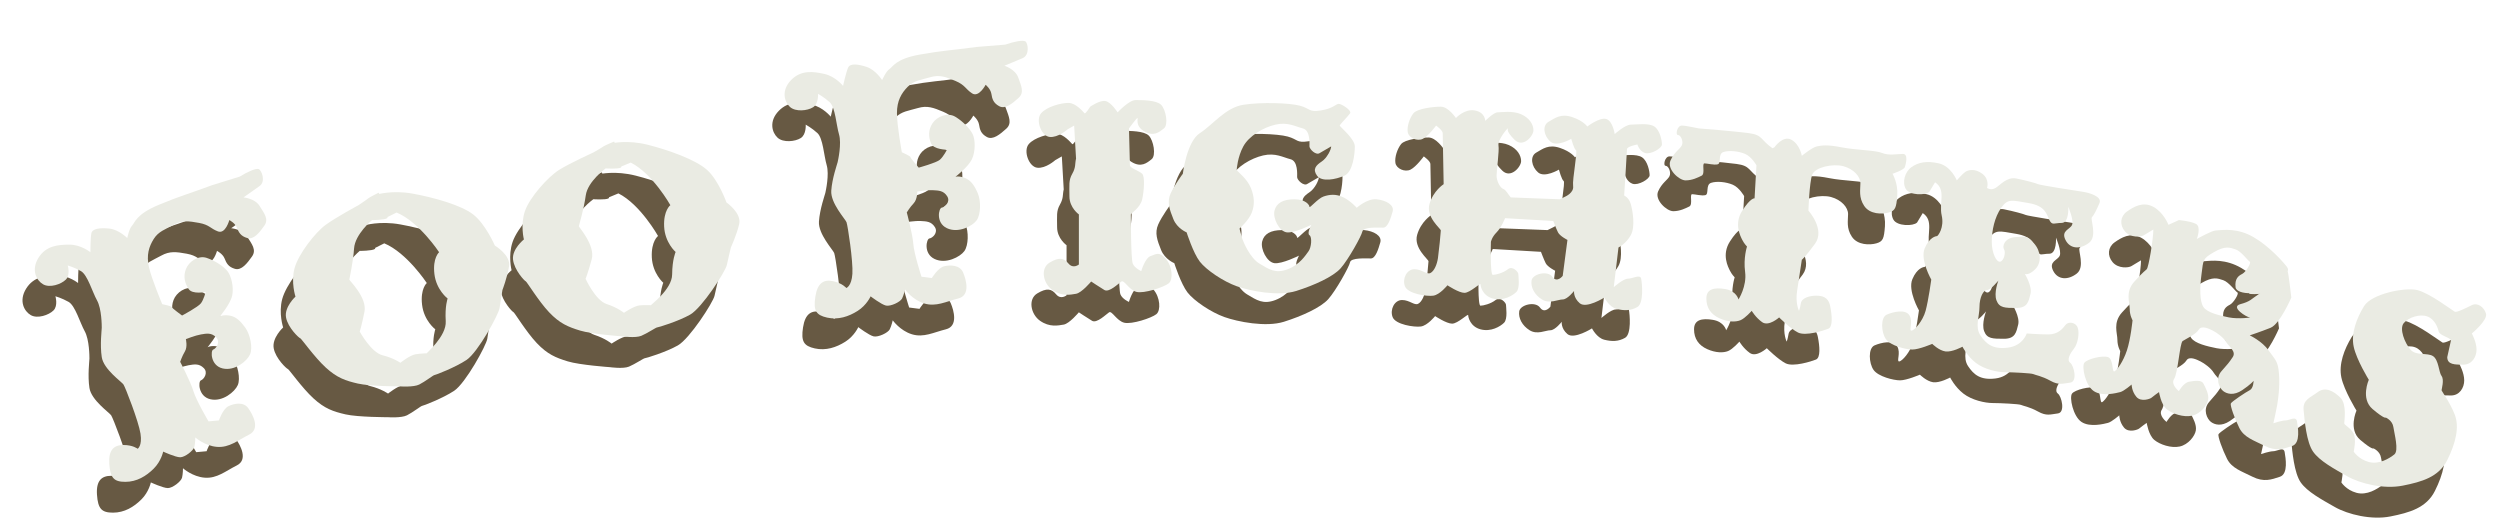 <?xml version="1.0" encoding="utf-8"?>
<!-- Generator: SketchAPI 2022.10.18.0 https://api.sketch.io -->
<svg version="1.1" xmlns="http://www.w3.org/2000/svg" xmlns:xlink="http://www.w3.org/1999/xlink" xmlns:sketchjs="https://sketch.io/dtd/" sketchjs:metadata="eyJuYW1lIjoiRHJhd2luZy0zLnNrZXRjaHBhZCIsInN1cmZhY2UiOnsiaXNQYWludCI6dHJ1ZSwibWV0aG9kIjoiZmlsbCIsImJsZW5kIjoibm9ybWFsIiwiZW5hYmxlZCI6dHJ1ZSwib3BhY2l0eSI6MSwidHlwZSI6InBhdHRlcm4iLCJwYXR0ZXJuIjp7InR5cGUiOiJwYXR0ZXJuIiwicmVmbGVjdCI6Im5vLXJlZmxlY3QiLCJyZXBlYXQiOiJyZXBlYXQiLCJzbW9vdGhpbmciOmZhbHNlLCJzcmMiOiJ0cmFuc3BhcmVudExpZ2h0Iiwic3giOjEsInN5IjoxLCJ4MCI6MC41LCJ4MSI6MSwieTAiOjAuNSwieTEiOjF9LCJpc0ZpbGwiOnRydWV9LCJjbGlwUGF0aCI6eyJlbmFibGVkIjp0cnVlLCJzdHlsZSI6eyJzdHJva2VTdHlsZSI6ImJsYWNrIiwibGluZVdpZHRoIjoxfX0sImRlc2NyaXB0aW9uIjoiTWFkZSB3aXRoIFNrZXRjaHBhZCIsIm1ldGFkYXRhIjp7fSwiZXhwb3J0RFBJIjo3MiwiZXhwb3J0Rm9ybWF0IjoicG5nIiwiZXhwb3J0UXVhbGl0eSI6MC45NSwidW5pdHMiOiJweCIsIndpZHRoIjoxNjIzLCJoZWlnaHQiOjM0NSwicGFnZXMiOlt7IndpZHRoIjoxNjIzLCJoZWlnaHQiOjM0NX1dLCJ1dWlkIjoiYWRmYTg3YzAtMDBlYi00OGEyLWIwMDktZGY0YmU4ZDE2MGZlIn0=" width="1623" height="345" viewBox="0 0 1623 345">
<path style="fill: #675943; mix-blend-mode: source-over; fill-opacity: 1;" sketchjs:tool="path" d="M115.22 10.52 C98.66 16.66 94.98 17.27 80.26 23.41 65.53 29.54 64.92 35.06 63.08 36.9 61.24 38.74 60.01 44.88 60.01 44.88 60.01 44.88 54.49 39.36 48.35 38.74 42.22 38.13 37.31 38.74 36.7 41.81 36.08 44.88 36.08 54.08 36.08 54.08 36.08 54.08 29.95 49.17 22.59 49.17 15.22 49.17 7.25 49.79 2.34 57.76 -2.57 65.74 1.11 72.49 5.41 74.94 9.7 77.4 17.06 74.94 20.13 71.87 23.2 68.81 21.36 62.67 21.36 62.67 21.36 62.67 25.65 63.9 29.95 66.35 34.24 68.81 37.31 79.85 40.38 85.37 43.45 90.89 43.45 101.94 43.45 103.16 43.45 104.39 42.22 114.21 43.45 122.18 44.67 130.16 56.33 138.13 57.56 139.97 58.78 141.81 67.37 163.9 68.6 171.87 69.83 179.85 66.76 181.69 66.76 181.69 66.76 181.69 63.69 179.24 57.56 179.24 51.42 179.24 47.74 182.3 48.35 191.51 48.97 200.71 51.42 203.16 58.78 203.16 66.14 203.16 72.28 199.48 77.19 194.57 82.1 189.67 83.32 183.53 83.32 183.53 83.32 183.53 91.3 187.21 94.37 187.21 97.43 187.21 102.95 182.92 103.57 180.46 104.18 178.01 104.18 174.33 104.18 174.33 104.18 174.33 110.32 179.85 118.29 180.46 126.27 181.08 131.79 176.17 139.15 172.49 146.51 168.81 141.6 159.6 138.54 155.31 135.47 151.01 129.33 152.24 125.65 154.08 121.97 155.92 119.52 163.28 119.52 163.28 119.52 163.28 112.77 163.9 112.77 163.9 112.77 163.9 104.79 150.4 102.95 144.27 101.11 138.13 94.37 125.25 94.37 125.25 94.37 125.25 95.59 121.57 97.43 118.5 99.27 115.43 98.05 110.52 98.05 110.52 98.05 110.52 104.18 108.07 107.86 107.46 111.54 106.84 114.61 106.23 117.68 109.3 120.75 112.36 117.68 116.66 115.84 117.27 114 117.89 114 127.7 121.97 129.54 129.95 131.38 137.92 124.63 139.76 120.34 141.6 116.05 139.76 107.46 136.7 103.16 133.63 98.87 130.56 95.8 126.27 95.19 121.97 94.57 120.13 95.8 120.13 95.8 120.13 95.8 126.88 87.82 128.11 82.3 129.33 76.78 127.49 69.42 125.04 66.35 122.59 63.28 117.06 59.6 111.54 57.76 106.02 55.92 99.89 60.22 98.05 65.13 96.21 70.03 97.43 74.33 99.89 78.01 102.34 81.69 110.93 79.85 110.93 79.85 110.93 79.85 109.7 84.76 107.86 87.21 106.02 89.67 95.59 95.19 95.59 95.19 95.59 95.19 88.84 90.28 88.84 89.67 88.84 89.05 82.71 87.82 82.71 87.82 82.71 87.82 75.96 71.87 74.12 63.9 72.28 55.92 74.12 50.4 77.19 45.49 80.26 40.59 84.55 39.36 90.07 36.29 95.59 33.22 99.89 33.84 106.64 35.06 113.38 36.29 114 38.74 118.91 40.59 123.81 42.43 126.27 33.22 126.27 33.22 126.27 33.22 129.95 35.06 131.18 38.13 132.4 41.2 133.63 43.65 137.92 44.88 142.22 46.11 145.9 41.2 148.97 36.9 152.03 32.61 148.97 28.93 145.9 24.02 142.83 19.11 135.47 18.5 135.47 18.5 135.47 18.5 141.6 14.21 145.9 11.14 150.19 8.07 147.13 0.71 145.29 0.09 143.45 -0.52 137.92 1.94 133.02 5 " transform="matrix(1,0,0,1,14.609,129.653)"/>
<path style="fill: #675943; mix-blend-mode: source-over; fill-opacity: 1;" sketchjs:tool="path" d="M71.92 13.22 C86.64 19.36 99.52 38.99 99.52 38.99 99.52 38.99 95.23 42.67 96.46 53.1 97.68 63.53 105.05 69.05 105.05 69.05 105.05 69.05 103.21 73.96 103.82 83.77 104.43 93.59 90.94 104.63 91.55 104.63 92.16 104.63 87.87 104.63 84.19 105.25 80.51 105.86 74.37 110.77 74.37 110.77 74.37 110.77 70.08 107.7 62.71 105.86 55.35 104.02 47.99 90.52 47.99 90.52 47.99 90.52 49.22 86.84 51.06 77.64 52.9 68.44 41.24 57.39 41.24 56.78 41.24 56.17 43.7 45.74 44.31 36.53 44.92 27.33 55.97 18.13 55.97 18.13 55.97 18.13 63.94 18.13 65.78 16.9 67.62 15.68 60.26 0.34 60.26 0.34 60.26 0.34 54.13 3.41 53.51 4.02 52.9 4.63 47.38 8.31 47.38 8.31 47.38 8.31 32.65 16.29 25.9 21.2 19.16 26.1 8.11 40.22 5.66 49.42 3.21 58.62 6.27 67.82 6.27 67.82 6.27 67.82 -1.09 74.57 0.14 81.32 1.36 88.07 8.73 94.82 9.34 94.82 9.95 94.82 18.54 107.09 25.9 113.83 33.27 120.58 38.79 122.42 46.76 124.26 54.74 126.1 74.37 126.1 74.37 126.1 74.37 126.1 82.96 126.72 86.64 124.88 90.32 123.04 95.84 118.74 96.46 118.74 97.07 118.74 109.95 113.83 117.32 108.93 124.68 104.02 138.17 79.48 138.79 75.18 139.4 70.89 140.63 63.53 140.63 63.53 140.63 63.53 143.7 55.55 144.92 48.19 146.15 40.83 135.72 34.69 135.72 34.69 135.72 34.69 129.59 20.58 121.61 14.45 113.63 8.31 95.84 3.41 82.35 0.95 68.85 -1.5 59.03 1.57 59.03 1.57 59.03 1.57 64.56 16.9 64.56 16.9 " transform="matrix(1,0,0,1,177.551,144.75)"/>
<path style="fill: #675943; mix-blend-mode: source-over; fill-opacity: 1;" sketchjs:tool="path" d="M71.92 13.22 C86.64 19.36 99.52 38.99 99.52 38.99 99.52 38.99 95.23 42.67 96.46 53.1 97.68 63.53 105.05 69.05 105.05 69.05 105.05 69.05 103.21 73.96 103.82 83.77 104.43 93.59 90.94 104.63 91.55 104.63 92.16 104.63 87.87 104.63 84.19 105.25 80.51 105.86 74.37 110.77 74.37 110.77 74.37 110.77 70.08 107.7 62.71 105.86 55.35 104.02 47.99 90.52 47.99 90.52 47.99 90.52 49.22 86.84 51.06 77.64 52.9 68.44 41.24 57.39 41.24 56.78 41.24 56.17 43.7 45.74 44.31 36.53 44.92 27.33 55.97 18.13 55.97 18.13 55.97 18.13 63.94 18.13 65.78 16.9 67.62 15.68 60.26 0.34 60.26 0.34 60.26 0.34 54.13 3.41 53.51 4.02 52.9 4.63 47.38 8.31 47.38 8.31 47.38 8.31 32.65 16.29 25.9 21.2 19.16 26.1 8.11 40.22 5.66 49.42 3.21 58.62 6.27 67.82 6.27 67.82 6.27 67.82 -1.09 74.57 0.14 81.32 1.36 88.07 8.73 94.82 9.34 94.82 9.95 94.82 18.54 107.09 25.9 113.83 33.27 120.58 38.79 122.42 46.76 124.26 54.74 126.1 74.37 126.1 74.37 126.1 74.37 126.1 82.96 126.72 86.64 124.88 90.32 123.04 95.84 118.74 96.46 118.74 97.07 118.74 109.95 113.83 117.32 108.93 124.68 104.02 138.17 79.48 138.79 75.18 139.4 70.89 140.63 63.53 140.63 63.53 140.63 63.53 143.7 55.55 144.92 48.19 146.15 40.83 135.72 34.69 135.72 34.69 135.72 34.69 129.59 20.58 121.61 14.45 113.63 8.31 95.84 3.41 82.35 0.95 68.85 -1.5 59.03 1.57 59.03 1.57 59.03 1.57 64.56 16.9 64.56 16.9 " transform="matrix(0.998,0.07,-0.07,0.998,330.608,107.318)"/>
<path style="fill: #675943; mix-blend-mode: source-over; fill-opacity: 1;" sketchjs:tool="path" d="M115.22 10.52 C98.66 16.66 94.98 17.27 80.26 23.41 65.53 29.54 64.92 35.06 63.08 36.9 61.24 38.74 60.01 44.88 60.01 44.88 60.01 44.88 54.49 39.36 48.35 38.74 42.22 38.13 37.31 38.74 36.7 41.81 36.08 44.88 36.08 54.08 36.08 54.08 36.08 54.08 29.95 49.17 22.59 49.17 15.22 49.17 7.25 49.79 2.34 57.76 -2.57 65.74 1.11 72.49 5.41 74.94 9.7 77.4 17.06 74.94 20.13 71.87 23.2 68.81 21.36 62.67 21.36 62.67 21.36 62.67 25.65 63.9 29.95 66.35 34.24 68.81 37.31 79.85 40.38 85.37 43.45 90.89 43.45 101.94 43.45 103.16 43.45 104.39 42.22 114.21 43.45 122.18 44.67 130.16 56.33 138.13 57.56 139.97 58.78 141.81 67.37 163.9 68.6 171.87 69.83 179.85 66.76 181.69 66.76 181.69 66.76 181.69 63.69 179.24 57.56 179.24 51.42 179.24 47.74 182.3 48.35 191.51 48.97 200.71 51.42 203.16 58.78 203.16 66.14 203.16 72.28 199.48 77.19 194.57 82.1 189.67 83.32 183.53 83.32 183.53 83.32 183.53 91.3 187.21 94.37 187.21 97.43 187.21 102.95 182.92 103.57 180.46 104.18 178.01 104.18 174.33 104.18 174.33 104.18 174.33 110.32 179.85 118.29 180.46 126.27 181.08 131.79 176.17 139.15 172.49 146.51 168.81 141.6 159.6 138.54 155.31 135.47 151.01 129.33 152.24 125.65 154.08 121.97 155.92 119.52 163.28 119.52 163.28 119.52 163.28 112.77 163.9 112.77 163.9 112.77 163.9 104.79 150.4 102.95 144.27 101.11 138.13 94.37 125.25 94.37 125.25 94.37 125.25 95.59 121.57 97.43 118.5 99.27 115.43 98.05 110.52 98.05 110.52 98.05 110.52 104.18 108.07 107.86 107.46 111.54 106.84 114.61 106.23 117.68 109.3 120.75 112.36 117.68 116.66 115.84 117.27 114 117.89 114 127.7 121.97 129.54 129.95 131.38 137.92 124.63 139.76 120.34 141.6 116.05 139.76 107.46 136.7 103.16 133.63 98.87 130.56 95.8 126.27 95.19 121.97 94.57 120.13 95.8 120.13 95.8 120.13 95.8 126.88 87.82 128.11 82.3 129.33 76.78 127.49 69.42 125.04 66.35 122.59 63.28 117.06 59.6 111.54 57.76 106.02 55.92 99.89 60.22 98.05 65.13 96.21 70.03 97.43 74.33 99.89 78.01 102.34 81.69 110.93 79.85 110.93 79.85 110.93 79.85 109.7 84.76 107.86 87.21 106.02 89.67 95.59 95.19 95.59 95.19 95.59 95.19 88.84 90.28 88.84 89.67 88.84 89.05 82.71 87.82 82.71 87.82 82.71 87.82 75.96 71.87 74.12 63.9 72.28 55.92 74.12 50.4 77.19 45.49 80.26 40.59 84.55 39.36 90.07 36.29 95.59 33.22 99.89 33.84 106.64 35.06 113.38 36.29 114 38.74 118.91 40.59 123.81 42.43 126.27 33.22 126.27 33.22 126.27 33.22 129.95 35.06 131.18 38.13 132.4 41.2 133.63 43.65 137.92 44.88 142.22 46.11 145.9 41.2 148.97 36.9 152.03 32.61 148.97 28.93 145.9 24.02 142.83 19.11 135.47 18.5 135.47 18.5 135.47 18.5 141.6 14.21 145.9 11.14 150.19 8.07 147.13 0.71 145.29 0.09 143.45 -0.52 137.92 1.94 133.02 5 " transform="matrix(0.976,0.218,-0.218,0.976,515.886,15.091)"/>
<path style="fill: #675943; mix-blend-mode: source-over; fill-opacity: 1;" sketchjs:tool="path" d="M22.95 16.56 L24.18 38.03 C23.36 41.3 24.18 43.55 21.73 47.85 19.27 52.14 19.89 55.21 19.89 62.57 19.89 69.93 26.02 74.23 26.02 74.23 26.02 74.23 26.02 106.74 26.02 106.74 26.02 106.74 22.34 109.81 19.27 106.13 16.21 102.45 13.14 101.84 7 105.52 0.87 109.2 2.71 119.01 8.84 123.31 14.98 127.6 20.5 126.38 24.18 125.76 27.86 125.15 34 117.79 34 117.79 34 117.79 39.52 121.47 42.59 123.31 45.65 125.15 51.79 119.01 53.63 117.79 55.47 116.56 58.54 123.31 63.44 124.54 68.35 125.76 81.24 121.47 84.3 119.01 87.37 116.56 86.76 107.97 82.46 103.06 78.16 98.15 76.33 100 72.65 101.23 68.97 102.45 66.51 111.04 66.51 111.04 66.51 111.04 62.22 109.2 60.99 106.13 59.76 103.07 59.76 74.85 59.76 74.23 59.76 73.62 65.9 69.94 67.13 64.42 68.35 58.9 68.97 49.69 67.13 47.85 65.29 46.01 59.15 44.17 59.15 42.33 59.15 40.49 58.54 18.4 58.54 18.4 58.54 18.4 63.44 11.66 64.06 11.66 64.67 11.66 62.22 16.56 68.35 20.25 74.49 23.93 78.17 20.86 81.24 18.4 84.3 15.95 82.46 6.13 79.4 3.07 76.33 0 67.13 0 62.83 0 58.54 0 51.17 7.98 51.17 7.98 51.17 7.98 46.88 1.23 43.2 0.61 39.52 0 33.38 4.29 33.38 4.29 33.38 4.29 30.32 9.2 29.7 8.59 29.09 7.98 24.18 1.84 19.27 1.84 14.37 1.84 5.16 4.29 1.48 8.59 -2.2 12.88 1.48 23.31 7 23.93 12.52 24.54 18.66 19.02 18.66 19.02 " transform="matrix(1,0,0,1,666.389,84.965)"/>
<path style="fill: #675943; mix-blend-mode: source-over; fill-opacity: 1;" sketchjs:tool="path" d="M105.45 28.11 C105.45 29.95 103 35.47 99.32 37.92 95.64 40.38 93.18 42.83 96.25 47.12 99.32 51.42 108.52 49.58 114.04 47.12 119.56 44.67 120.79 33.01 120.79 28.11 120.79 23.2 110.97 15.22 110.97 14.61 110.97 13.99 116.5 8.47 117.72 6.63 118.95 4.79 112.2 0.5 110.36 0.5 108.52 0.5 106.68 3.57 98.7 4.79 90.73 6.02 91.96 3.57 85.21 1.72 78.46 -0.12 60.05 -0.73 48.4 1.11 36.74 2.95 28.77 13.99 20.18 19.52 11.59 25.04 9.13 45.9 9.13 45.9 9.13 45.9 3.61 53.26 1.16 58.78 -1.3 64.3 0.55 69.21 3 75.34 5.45 81.48 11.59 83.93 11.59 83.93 11.59 83.93 15.88 97.43 20.18 102.95 24.47 108.47 35.51 115.84 44.1 118.9 52.69 121.97 71.1 125.65 82.75 121.97 94.41 118.29 106.68 112.77 111.59 107.25 116.5 101.72 125.09 86.39 125.7 83.32 126.31 80.25 136.13 80.87 139.2 80.87 142.26 80.87 144.1 74.73 145.33 70.44 146.56 66.14 141.04 63.07 134.9 62.46 128.77 61.85 122.02 67.98 122.02 67.98 122.02 67.98 118.34 63.69 113.43 61.23 108.52 58.78 104.23 59.39 100.55 60.62 96.86 61.85 91.34 68.6 91.34 67.37 91.34 66.14 88.89 62.46 81.53 62.46 74.16 62.46 69.87 64.91 68.64 69.82 67.42 74.73 71.71 83.32 76.62 83.93 81.53 84.55 92.57 79.03 92.57 79.03 92.57 79.03 89.5 84.55 91.34 85.77 93.18 87 92.57 93.75 90.73 96.2 88.89 98.66 85.21 104.79 77.23 107.86 69.26 110.93 64.96 107.86 58.83 104.18 52.69 100.5 48.4 90.07 47.78 88.23 47.17 86.39 45.94 81.48 45.94 81.48 45.94 81.48 52.08 75.96 53.92 71.05 55.76 66.14 55.76 61.23 53.31 55.1 50.85 48.96 44.1 44.06 44.1 43.44 44.1 42.83 44.72 34.85 48.4 28.11 52.08 21.36 61.28 15.84 69.26 13.99 77.23 12.15 82.14 15.22 87.05 16.45 91.96 17.68 91.34 26.26 91.34 28.11 91.34 29.95 95.64 34.24 98.09 32.4 " transform="matrix(1,0,0,1,750.761,86.919)"/>
<path style="fill: #675943; mix-blend-mode: source-over; fill-opacity: 1;" sketchjs:tool="path" d="M101.15 60.12 L69.25 58.9 C67.62 57.06 66.18 53.99 64.34 53.37 62.5 52.76 60.05 48.47 60.05 44.79 60.05 41.1 61.89 28.83 61.28 25.15 60.66 21.47 67.41 13.5 67.41 14.11 67.41 14.72 66.18 15.95 71.71 21.47 77.23 26.99 83.98 19.02 83.98 15.34 83.98 11.66 81.52 7.36 76 4.91 70.48 2.45 63.12 3.68 60.66 3.68 58.21 3.68 52.69 9.2 52.69 9.2 52.69 9.2 52.69 3.68 45.94 2.45 39.19 1.23 33.67 7.36 33.67 7.36 33.67 7.36 28.76 0 23.85 0 18.94 0 8.52 1.23 6.06 4.29 3.61 7.36 1.77 12.88 2.38 16.56 2.99 20.25 8.52 22.7 12.2 20.86 15.88 19.02 20.79 12.27 20.79 12.27 20.79 12.27 25.08 15.34 25.08 17.18 25.08 19.02 25.69 50.31 25.69 50.31 25.69 50.31 18.94 54.6 16.49 63.19 14.04 71.78 23.85 79.14 23.85 80.37 23.85 81.6 22.63 93.87 22.01 98.16 21.4 102.45 19.56 106.75 17.1 107.98 14.65 109.2 11.58 105.52 6.67 105.52 1.77 105.52 -1.3 111.66 0.54 116.56 2.38 121.47 14.65 123.31 18.94 122.7 23.24 122.09 28.15 115.95 28.15 115.95 28.15 115.95 35.51 120.86 39.19 120.86 42.87 120.86 49.62 114.11 49.62 115.34 49.62 116.56 50.85 122.7 57.6 124.54 64.34 126.38 70.48 122.7 72.93 120.25 75.39 117.79 74.16 109.82 74.16 108.59 74.16 107.36 70.48 103.07 67.41 105.52 64.34 107.98 59.44 109.2 57.6 109.2 55.75 109.2 56.37 87.73 56.37 87.73 56.37 87.73 56.98 84.66 60.05 81.6 63.12 78.53 65.57 72.39 65.57 72.39 65.57 72.39 96.86 74.23 96.86 74.23 96.86 74.23 98.7 79.14 99.93 81.6 101.15 84.05 106.06 86.5 106.06 86.5 106.06 86.5 102.99 109.82 102.99 109.82 102.99 109.82 99.31 114.72 96.25 110.43 93.18 106.13 83.36 108.59 82.75 112.88 82.13 117.18 84.59 122.09 89.5 125.15 94.4 128.22 99.93 125.15 102.99 125.15 106.06 125.15 110.36 119.63 110.36 119.63 110.36 119.63 109.74 123.93 114.04 127.61 118.33 131.29 129.99 123.93 129.99 123.93 129.99 123.93 133.06 130.06 137.96 131.29 142.87 132.52 147.17 132.52 151.46 130.06 155.75 127.61 154.53 114.72 153.91 111.66 153.3 108.59 148.39 111.66 145.33 111.66 142.26 111.66 136.12 117.18 136.12 117.18 136.12 117.18 139.19 91.41 139.19 91.41 139.19 91.41 144.1 88.96 147.17 83.44 150.23 77.91 148.39 67.48 147.17 63.19 145.94 58.9 142.87 57.67 142.87 57.67 142.87 57.67 144.71 29.45 144.71 27.61 144.71 25.77 151.46 24.54 151.46 24.54 151.46 24.54 152.69 28.83 156.37 30.06 160.05 31.29 167.41 26.99 167.41 24.54 167.41 22.09 166.18 15.34 162.5 12.88 158.82 10.43 150.85 11.66 147.17 11.66 143.48 11.66 136.74 17.79 136.74 17.79 136.74 17.79 135.51 9.2 131.21 7.98 126.92 6.75 118.94 12.88 118.94 12.88 118.94 12.88 116.49 9.2 109.13 6.75 101.77 4.29 98.09 7.36 93.79 9.82 89.5 12.27 90.72 19.02 95.02 22.7 99.31 26.38 108.52 20.86 108.52 20.86 108.52 20.86 110.36 27.61 111.58 28.22 112.81 28.83 109.13 47.24 109.74 51.53 110.36 55.83 104.83 58.28 104.83 58.28 " transform="matrix(1,0,0,1,903.528,89.256)"/>
<path style="fill: #675943; mix-blend-mode: source-over; fill-opacity: 1;" sketchjs:tool="path" d="M66.72 14.72 C58.74 9.2 60.58 6.13 51.38 4.91 42.18 3.68 19.48 1.84 18.86 1.84 18.25 1.84 10.89 0 7.82 0 4.75 0 3.53 6.13 5.37 6.13 7.21 6.13 9.05 10.43 7.82 12.88 6.59 15.34 2.91 17.18 0.46 22.7 -1.99 28.22 5.98 35.58 10.28 35.58 14.57 35.58 18.25 33.74 20.7 32.52 23.16 31.29 20.7 24.54 22.55 24.54 24.39 24.54 28.68 25.77 31.13 25.15 33.59 24.54 31.13 18.4 34.82 17.18 38.5 15.95 44.63 16.56 48.93 18.4 53.22 20.25 56.29 25.77 56.29 25.77 56.29 25.77 55.06 47.24 55.06 47.24 55.06 47.24 52.61 46.63 47.09 55.21 41.56 63.8 45.86 71.78 47.09 74.23 48.31 76.69 50.15 78.53 50.15 78.53 50.15 78.53 47.7 85.89 48.93 95.09 50.15 104.29 44.63 112.88 44.63 112.88 44.63 112.88 43.4 107.36 36.04 106.13 28.68 104.91 23.77 106.13 23.77 112.27 23.77 118.4 26.84 122.7 32.36 125.15 37.88 127.61 42.79 127.61 45.86 126.38 48.93 125.15 53.22 120.25 53.22 120.25 53.22 120.25 55.67 124.54 59.97 127.61 64.26 130.67 71.01 124.54 71.01 124.54 71.01 124.54 78.37 131.9 83.28 134.36 88.19 136.81 99.85 133.13 102.91 131.9 105.98 130.67 105.37 123.31 104.14 117.18 102.91 111.04 98.62 110.43 94.94 110.43 91.26 110.43 85.74 111.66 85.12 115.34 84.51 119.02 83.89 120.25 83.89 120.25 83.89 120.25 81.44 115.34 82.67 107.36 83.89 99.39 85.74 87.12 85.74 87.12 85.74 87.12 87.58 85.89 94.32 76.69 101.07 67.48 90.03 55.21 90.03 55.21 90.03 55.21 90.64 36.81 92.48 31.9 94.32 26.99 105.98 24.54 112.73 26.38 119.48 28.22 123.77 33.13 123.77 37.42 123.77 41.72 122.55 46.63 126.23 52.15 129.91 57.67 137.88 57.67 142.18 56.44 146.47 55.21 147.09 53.37 147.7 45.4 148.31 37.42 144.63 31.29 144.63 31.29 144.63 31.29 151.99 28.83 152.61 26.99 153.22 25.15 155.06 18.4 151.38 18.4 147.7 18.4 142.18 19.63 137.88 17.79 133.59 15.95 120.7 15.95 111.5 14.11 102.3 12.27 98.62 12.88 95.55 13.5 92.48 14.11 85.74 19.63 85.74 19.63 85.74 19.63 84.51 12.27 78.99 9.2 73.47 6.13 67.94 14.11 67.94 14.11 " transform="matrix(1,0,0,1,1076.002,101.527)"/>
<path style="fill: #675943; mix-blend-mode: source-over; fill-opacity: 1;" sketchjs:tool="path" d="M34.36 13.13 C41.72 18.04 36.81 26.63 38.65 34.61 40.49 42.58 36.2 48.1 35.58 48.1 34.97 48.1 30.67 48.72 27.61 56.08 24.54 63.44 31.9 76.32 31.9 76.32 31.9 76.32 30.06 89.82 28.22 96.57 26.38 103.32 20.86 109.45 19.02 109.45 17.18 109.45 20.25 103.93 17.79 99.64 15.34 95.34 7.36 97.18 3.07 99.02 -1.23 100.86 -0.61 110.68 2.45 114.98 5.52 119.27 15.34 121.72 19.63 121.72 23.93 121.72 32.52 118.04 32.52 118.04 32.52 118.04 36.81 122.34 41.1 122.95 45.4 123.56 52.15 119.88 52.15 119.88 52.15 119.88 55.21 126.02 60.74 130.31 66.26 134.61 74.85 136.45 79.75 136.45 84.66 136.45 96.93 137.06 98.16 137.67 99.39 138.29 103.68 138.9 109.2 141.97 114.72 145.04 117.18 143.81 122.09 143.2 126.99 142.58 124.54 132.15 122.09 130.31 119.63 128.47 122.09 124.18 124.54 121.11 126.99 118.04 128.22 111.29 126.99 107.61 125.77 103.93 120.86 103.32 119.02 105.77 117.18 108.23 114.11 111.91 107.98 111.91 101.84 111.91 93.87 111.29 93.87 111.29 93.87 111.29 91.41 119.27 81.6 120.5 71.78 121.72 67.48 118.04 63.8 112.52 60.12 107 63.19 100.25 63.19 94.12 63.19 87.98 65.64 83.07 68.1 83.07 70.55 83.07 75.46 76.94 75.46 76.94 75.46 76.94 72.39 84.91 74.23 89.82 76.07 94.73 79.75 94.73 87.12 94.73 94.48 94.73 95.09 90.44 96.32 85.53 97.55 80.62 92.64 72.64 92.64 72.64 92.64 72.64 95.09 73.87 99.39 69.58 103.68 65.28 103.07 57.92 98.77 53.01 94.48 48.1 93.87 48.1 86.5 48.72 79.14 49.33 77.91 54.85 79.14 56.69 80.37 58.53 79.14 64.05 76.69 64.67 74.23 65.28 71.17 59.15 71.17 51.78 71.17 44.42 73.01 35.83 77.3 29.7 81.6 23.56 84.05 24.79 95.09 26.63 106.13 28.47 106.75 33.99 108.59 37.67 110.43 41.36 111.66 39.52 116.56 39.52 121.47 39.52 120.86 29.09 120.86 29.09 120.86 29.09 124.54 37.67 123.31 40.74 122.09 43.81 115.95 44.42 119.02 50.56 122.09 56.69 128.83 56.69 134.36 52.4 139.88 48.1 134.97 37.06 136.2 35.83 137.42 34.61 139.26 30.93 141.1 26.63 142.94 22.34 134.36 19.88 130.06 19.27 125.77 18.66 102.45 14.98 101.23 14.36 100 13.75 93.25 11.91 87.12 10.68 80.98 9.45 76.69 14.98 73.62 16.82 70.55 18.66 68.1 16.82 68.1 16.82 68.1 16.82 69.94 11.29 65.03 7.61 60.12 3.93 55.83 5.16 53.99 6.39 52.15 7.61 48.47 11.91 48.47 11.91 48.47 11.91 44.79 2.71 36.81 0.86 28.83 -0.98 23.31 0.25 19.02 3.32 14.72 6.39 12.88 13.13 15.34 17.43 17.79 21.72 28.22 21.72 30.67 19.27 " transform="matrix(1,0,0,1,1213.886,125.2)"/>
<path style="fill: #675943; mix-blend-mode: source-over; fill-opacity: 1;" sketchjs:tool="path" d="M45.39 16.26 C45.39 22.4 42.32 40.8 41.1 42.03 39.87 43.26 39.25 43.26 33.12 50.01 26.98 56.76 30.05 63.5 30.05 67.8 30.05 72.09 31.89 75.16 31.89 75.16 31.89 75.16 30.67 87.43 28.21 94.79 25.76 102.15 22.08 107.06 20.24 108.29 18.4 109.52 19.62 100.31 15.94 99.09 12.26 97.86 2.44 100.31 0.6 102.77 -1.24 105.22 1.22 117.49 6.74 121.17 12.26 124.85 21.46 122.4 23.92 121.79 26.37 121.17 31.28 116.88 31.28 116.88 31.28 116.88 31.28 121.17 34.35 124.85 37.41 128.53 43.55 126.08 44.16 125.47 44.78 124.85 49.07 121.79 49.07 121.79 49.07 121.79 50.3 129.76 53.98 132.83 57.66 135.9 65.02 138.35 70.54 137.12 76.06 135.9 80.36 130.37 80.97 126.69 81.59 123.01 79.13 118.72 77.9 116.26 76.68 113.81 72.38 114.42 68.7 115.04 65.02 115.65 61.95 121.17 61.95 121.17 61.95 121.17 56.43 116.88 58.89 113.2 61.34 109.52 62.57 89.88 64.41 88.66 66.25 87.43 73 84.36 74.84 81.3 76.68 78.23 81.59 80.68 84.04 81.91 86.49 83.14 90.79 86.2 92.63 89.27 94.47 92.34 99.38 95.41 96.92 99.09 94.47 102.77 93.86 103.38 89.56 108.29 85.27 113.2 88.33 119.33 90.79 121.17 93.24 123.01 97.54 124.24 103.06 120.56 108.58 116.88 110.48 114.49 110.48 114.49 110.48 114.49 110.42 119.33 107.97 120.56 105.51 121.79 96.31 127.92 95.7 129.15 95.08 130.37 98.15 138.96 101.22 145.1 104.29 151.23 110.42 153.07 117.78 156.76 125.14 160.44 130.05 158.6 135.57 156.76 141.1 154.91 139.25 144.49 138.64 140.8 138.03 137.12 133.73 140.19 131.28 140.19 128.83 140.19 123.3 142.03 123.3 142.03 123.3 142.03 125.14 134.06 125.76 130.37 126.37 126.69 127.6 118.72 126.98 110.13 126.37 101.54 124.53 100.93 120.24 94.79 115.94 88.66 107.97 84.98 107.97 84.98 107.97 84.98 115.33 82.52 121.46 80.07 127.6 77.61 134.96 60.44 134.96 60.44 134.96 60.44 133.12 43.87 132.51 43.26 131.89 42.64 119.62 54.3 114.1 57.98 108.58 61.66 108.58 62.89 101.83 64.73 95.08 66.57 106.13 73.32 107.97 73.32 109.81 73.32 100.6 74.55 94.47 73.32 88.33 72.09 80.36 70.25 77.9 66.57 75.45 62.89 75.45 54.3 76.68 45.1 77.9 35.9 77.29 35.28 84.65 30.99 92.02 26.69 95.08 27.92 98.76 29.15 102.44 30.37 106.74 36.51 107.97 37.12 109.19 37.74 105.51 43.87 103.06 45.1 100.6 46.33 98.15 48.17 98.76 53.69 99.38 59.21 117.17 58.6 119.01 53.69 120.85 48.78 136.8 46.33 131.89 40.19 126.98 34.06 116.56 23.63 106.74 19.33 96.92 15.04 88.33 16.88 85.88 16.88 83.43 16.88 73.61 22.4 73.61 22.4 73.61 22.4 76.68 14.42 73 12.58 69.32 10.74 61.95 10.13 61.95 10.13 61.95 10.13 55.21 13.2 55.21 13.2 55.21 13.2 52.14 5.22 45.39 1.54 38.64 -2.14 32.51 1.54 28.21 4.61 23.92 7.68 23.3 13.2 26.98 17.49 30.67 21.79 37.41 21.17 39.25 19.95 " transform="matrix(1,0,0,1,1344.563,152.746)"/>
<path style="fill: #675943; mix-blend-mode: source-over; fill-opacity: 1;" sketchjs:tool="path" d="M0 14.72 C10.43 15.95 19.02 11.66 19.02 11.66 19.02 11.66 17.79 0 17.79 0 " transform="matrix(1,0,0,1,1451.919,196.008)"/>
<path style="fill: #675943; mix-blend-mode: source-over; fill-opacity: 1;" sketchjs:tool="path" d="M95.76 32.93 C94.53 31.09 88.4 29.87 87.78 27.41 87.17 24.96 85.33 19.44 80.42 17.6 75.51 15.76 68.15 18.21 65.08 21.89 62.02 25.57 65.7 34.77 69.38 39.07 73.06 43.36 80.42 40.91 84.1 43.36 87.78 45.82 87.78 53.79 89.62 56.25 91.46 58.7 89.62 64.84 89.62 65.45 89.62 66.06 95.14 73.42 98.21 81.4 101.28 89.38 98.83 99.8 93.3 110.85 87.78 121.89 76.74 124.96 64.47 127.41 52.2 129.87 36.86 126.18 28.27 121.28 19.68 116.37 10.48 111.46 6.19 105.33 1.89 99.19 0.67 85.08 0.05 78.33 -0.56 71.58 4.35 70.36 9.25 66.68 14.16 62.99 19.68 66.06 23.98 70.36 28.27 74.65 26.43 85.69 26.43 86.92 26.43 88.15 30.73 89.99 32.57 93.67 34.41 97.35 32.57 105.33 32.57 105.33 32.57 105.33 35.63 110.23 42.38 112.07 49.13 113.91 55.88 109.62 58.95 107.17 62.02 104.71 58.95 93.67 58.33 89.38 57.72 85.08 53.43 83.24 53.43 83.24 53.43 83.24 52.81 84.47 44.84 77.72 36.86 70.97 42.38 58.7 42.38 58.7 42.38 58.7 34.41 45.82 32.57 37.23 30.73 28.64 34.41 18.83 39.32 10.85 44.23 2.88 65.7 -1.42 73.67 0.42 81.65 2.26 96.99 13.92 98.21 14.53 99.44 15.15 105.58 12.08 109.26 10.24 112.94 8.4 117.23 11.47 118.46 15.76 119.69 20.05 109.26 28.64 109.26 28.64 109.26 28.64 112.32 34.17 112.32 39.07 112.32 43.98 109.26 48.89 103.73 48.89 98.21 48.89 93.31 48.89 93.31 43.98 " transform="matrix(1,0,0,1,1487.448,207.855)"/>
<path style="fill: #eaebe3; mix-blend-mode: source-over; fill-opacity: 1;" sketchjs:tool="path" d="M115.22 10.52 C98.66 16.66 94.98 17.27 80.26 23.41 65.53 29.54 64.92 35.06 63.08 36.9 61.24 38.74 60.01 44.88 60.01 44.88 60.01 44.88 54.49 39.36 48.35 38.74 42.22 38.13 37.31 38.74 36.7 41.81 36.08 44.88 36.08 54.08 36.08 54.08 36.08 54.08 29.95 49.17 22.59 49.17 15.22 49.17 7.25 49.79 2.34 57.76 -2.57 65.74 1.11 72.49 5.41 74.94 9.7 77.4 17.06 74.94 20.13 71.87 23.2 68.81 21.36 62.67 21.36 62.67 21.36 62.67 25.65 63.9 29.95 66.35 34.24 68.81 37.31 79.85 40.38 85.37 43.45 90.89 43.45 101.94 43.45 103.16 43.45 104.39 42.22 114.21 43.45 122.18 44.67 130.16 56.33 138.13 57.56 139.97 58.78 141.81 67.37 163.9 68.6 171.87 69.83 179.85 66.76 181.69 66.76 181.69 66.76 181.69 63.69 179.24 57.56 179.24 51.42 179.24 47.74 182.3 48.35 191.51 48.97 200.71 51.42 203.16 58.78 203.16 66.14 203.16 72.28 199.48 77.19 194.57 82.1 189.67 83.32 183.53 83.32 183.53 83.32 183.53 91.3 187.21 94.37 187.21 97.43 187.21 102.95 182.92 103.57 180.46 104.18 178.01 104.18 174.33 104.18 174.33 104.18 174.33 110.32 179.85 118.29 180.46 126.27 181.08 131.79 176.17 139.15 172.49 146.51 168.81 141.6 159.6 138.54 155.31 135.47 151.01 129.33 152.24 125.65 154.08 121.97 155.92 119.52 163.28 119.52 163.28 119.52 163.28 112.77 163.9 112.77 163.9 112.77 163.9 104.79 150.4 102.95 144.27 101.11 138.13 94.37 125.25 94.37 125.25 94.37 125.25 95.59 121.57 97.43 118.5 99.27 115.43 98.05 110.52 98.05 110.52 98.05 110.52 104.18 108.07 107.86 107.46 111.54 106.84 114.61 106.23 117.68 109.3 120.75 112.36 117.68 116.66 115.84 117.27 114 117.89 114 127.7 121.97 129.54 129.95 131.38 137.92 124.63 139.76 120.34 141.6 116.05 139.76 107.46 136.7 103.16 133.63 98.87 130.56 95.8 126.27 95.19 121.97 94.57 120.13 95.8 120.13 95.8 120.13 95.8 126.88 87.82 128.11 82.3 129.33 76.78 127.49 69.42 125.04 66.35 122.59 63.28 117.06 59.6 111.54 57.76 106.02 55.92 99.89 60.22 98.05 65.13 96.21 70.03 97.43 74.33 99.89 78.01 102.34 81.69 110.93 79.85 110.93 79.85 110.93 79.85 109.7 84.76 107.86 87.21 106.02 89.67 95.59 95.19 95.59 95.19 95.59 95.19 88.84 90.28 88.84 89.67 88.84 89.05 82.71 87.82 82.71 87.82 82.71 87.82 75.96 71.87 74.12 63.9 72.28 55.92 74.12 50.4 77.19 45.49 80.26 40.59 84.55 39.36 90.07 36.29 95.59 33.22 99.89 33.84 106.64 35.06 113.38 36.29 114 38.74 118.91 40.59 123.81 42.43 126.27 33.22 126.27 33.22 126.27 33.22 129.95 35.06 131.18 38.13 132.4 41.2 133.63 43.65 137.92 44.88 142.22 46.11 145.9 41.2 148.97 36.9 152.03 32.61 148.97 28.93 145.9 24.02 142.83 19.11 135.47 18.5 135.47 18.5 135.47 18.5 141.6 14.21 145.9 11.14 150.19 8.07 147.13 0.71 145.29 0.09 143.45 -0.52 137.92 1.94 133.02 5 " transform="matrix(1,0,0,1,22.609,109.653)"/>
<path style="fill: #eaebe3; mix-blend-mode: source-over; fill-opacity: 1;" sketchjs:tool="path" d="M71.92 13.22 C86.64 19.36 99.52 38.99 99.52 38.99 99.52 38.99 95.23 42.67 96.46 53.1 97.68 63.53 105.05 69.05 105.05 69.05 105.05 69.05 103.21 73.96 103.82 83.77 104.43 93.59 90.94 104.63 91.55 104.63 92.16 104.63 87.87 104.63 84.19 105.25 80.51 105.86 74.37 110.77 74.37 110.77 74.37 110.77 70.08 107.7 62.71 105.86 55.35 104.02 47.99 90.52 47.99 90.52 47.99 90.52 49.22 86.84 51.06 77.64 52.9 68.44 41.24 57.39 41.24 56.78 41.24 56.17 43.7 45.74 44.31 36.53 44.92 27.33 55.97 18.13 55.97 18.13 55.97 18.13 63.94 18.13 65.78 16.9 67.62 15.68 60.26 0.34 60.26 0.34 60.26 0.34 54.13 3.41 53.51 4.02 52.9 4.63 47.38 8.31 47.38 8.31 47.38 8.31 32.65 16.29 25.9 21.2 19.16 26.1 8.11 40.22 5.66 49.42 3.21 58.62 6.27 67.82 6.27 67.82 6.27 67.82 -1.09 74.57 0.14 81.32 1.36 88.07 8.73 94.82 9.34 94.82 9.95 94.82 18.54 107.09 25.9 113.83 33.27 120.58 38.79 122.42 46.76 124.26 54.74 126.1 74.37 126.1 74.37 126.1 74.37 126.1 82.96 126.72 86.64 124.88 90.32 123.04 95.84 118.74 96.46 118.74 97.07 118.74 109.95 113.83 117.32 108.93 124.68 104.02 138.17 79.48 138.79 75.18 139.4 70.89 140.63 63.53 140.63 63.53 140.63 63.53 143.7 55.55 144.92 48.19 146.15 40.83 135.72 34.69 135.72 34.69 135.72 34.69 129.59 20.58 121.61 14.45 113.63 8.31 95.84 3.41 82.35 0.95 68.85 -1.5 59.03 1.57 59.03 1.57 59.03 1.57 64.56 16.9 64.56 16.9 " transform="matrix(1,0,0,1,185.551,124.75)"/>
<path style="fill: #eaebe3; mix-blend-mode: source-over; fill-opacity: 1;" sketchjs:tool="path" d="M71.92 13.22 C86.64 19.36 99.52 38.99 99.52 38.99 99.52 38.99 95.23 42.67 96.46 53.1 97.68 63.53 105.05 69.05 105.05 69.05 105.05 69.05 103.21 73.96 103.82 83.77 104.43 93.59 90.94 104.63 91.55 104.63 92.16 104.63 87.87 104.63 84.19 105.25 80.51 105.86 74.37 110.77 74.37 110.77 74.37 110.77 70.08 107.7 62.71 105.86 55.35 104.02 47.99 90.52 47.99 90.52 47.99 90.52 49.22 86.84 51.06 77.64 52.9 68.44 41.24 57.39 41.24 56.78 41.24 56.17 43.7 45.74 44.31 36.53 44.92 27.33 55.97 18.13 55.97 18.13 55.97 18.13 63.94 18.13 65.78 16.9 67.62 15.68 60.26 0.34 60.26 0.34 60.26 0.34 54.13 3.41 53.51 4.02 52.9 4.63 47.38 8.31 47.38 8.31 47.38 8.31 32.65 16.29 25.9 21.2 19.16 26.1 8.11 40.22 5.66 49.42 3.21 58.62 6.27 67.82 6.27 67.82 6.27 67.82 -1.09 74.57 0.14 81.32 1.36 88.07 8.73 94.82 9.34 94.82 9.95 94.82 18.54 107.09 25.9 113.83 33.27 120.58 38.79 122.42 46.76 124.26 54.74 126.1 74.37 126.1 74.37 126.1 74.37 126.1 82.96 126.72 86.64 124.88 90.32 123.04 95.84 118.74 96.46 118.74 97.07 118.74 109.95 113.83 117.32 108.93 124.68 104.02 138.17 79.48 138.79 75.18 139.4 70.89 140.63 63.53 140.63 63.53 140.63 63.53 143.7 55.55 144.92 48.19 146.15 40.83 135.72 34.69 135.72 34.69 135.72 34.69 129.59 20.58 121.61 14.45 113.63 8.31 95.84 3.41 82.35 0.95 68.85 -1.5 59.03 1.57 59.03 1.57 59.03 1.57 64.56 16.9 64.56 16.9 " transform="matrix(0.998,0.07,-0.07,0.998,338.608,87.318)"/>
<path style="fill: #eaebe3; mix-blend-mode: source-over; fill-opacity: 1;" sketchjs:tool="path" d="M115.22 10.52 C98.66 16.66 94.98 17.27 80.26 23.41 65.53 29.54 64.92 35.06 63.08 36.9 61.24 38.74 60.01 44.88 60.01 44.88 60.01 44.88 54.49 39.36 48.35 38.74 42.22 38.13 37.31 38.74 36.7 41.81 36.08 44.88 36.08 54.08 36.08 54.08 36.08 54.08 29.95 49.17 22.59 49.17 15.22 49.17 7.25 49.79 2.34 57.76 -2.57 65.74 1.11 72.49 5.41 74.94 9.7 77.4 17.06 74.94 20.13 71.87 23.2 68.81 21.36 62.67 21.36 62.67 21.36 62.67 25.65 63.9 29.95 66.35 34.24 68.81 37.31 79.85 40.38 85.37 43.45 90.89 43.45 101.94 43.45 103.16 43.45 104.39 42.22 114.21 43.45 122.18 44.67 130.16 56.33 138.13 57.56 139.97 58.78 141.81 67.37 163.9 68.6 171.87 69.83 179.85 66.76 181.69 66.76 181.69 66.76 181.69 63.69 179.24 57.56 179.24 51.42 179.24 47.74 182.3 48.35 191.51 48.97 200.71 51.42 203.16 58.78 203.16 66.14 203.16 72.28 199.48 77.19 194.57 82.1 189.67 83.32 183.53 83.32 183.53 83.32 183.53 91.3 187.21 94.37 187.21 97.43 187.21 102.95 182.92 103.57 180.46 104.18 178.01 104.18 174.33 104.18 174.33 104.18 174.33 110.32 179.85 118.29 180.46 126.27 181.08 131.79 176.17 139.15 172.49 146.51 168.81 141.6 159.6 138.54 155.31 135.47 151.01 129.33 152.24 125.65 154.08 121.97 155.92 119.52 163.28 119.52 163.28 119.52 163.28 112.77 163.9 112.77 163.9 112.77 163.9 104.79 150.4 102.95 144.27 101.11 138.13 94.37 125.25 94.37 125.25 94.37 125.25 95.59 121.57 97.43 118.5 99.27 115.43 98.05 110.52 98.05 110.52 98.05 110.52 104.18 108.07 107.86 107.46 111.54 106.84 114.61 106.23 117.68 109.3 120.75 112.36 117.68 116.66 115.84 117.27 114 117.89 114 127.7 121.97 129.54 129.95 131.38 137.92 124.63 139.76 120.34 141.6 116.05 139.76 107.46 136.7 103.16 133.63 98.87 130.56 95.8 126.27 95.19 121.97 94.57 120.13 95.8 120.13 95.8 120.13 95.8 126.88 87.82 128.11 82.3 129.33 76.78 127.49 69.42 125.04 66.35 122.59 63.28 117.06 59.6 111.54 57.76 106.02 55.92 99.89 60.22 98.05 65.13 96.21 70.03 97.43 74.33 99.89 78.01 102.34 81.69 110.93 79.85 110.93 79.85 110.93 79.85 109.7 84.76 107.86 87.21 106.02 89.67 95.59 95.19 95.59 95.19 95.59 95.19 88.84 90.28 88.84 89.67 88.84 89.05 82.71 87.82 82.71 87.82 82.71 87.82 75.96 71.87 74.12 63.9 72.28 55.92 74.12 50.4 77.19 45.49 80.26 40.59 84.55 39.36 90.07 36.29 95.59 33.22 99.89 33.84 106.64 35.06 113.38 36.29 114 38.74 118.91 40.59 123.81 42.43 126.27 33.22 126.27 33.22 126.27 33.22 129.95 35.06 131.18 38.13 132.4 41.2 133.63 43.65 137.92 44.88 142.22 46.11 145.9 41.2 148.97 36.9 152.03 32.61 148.97 28.93 145.9 24.02 142.83 19.11 135.47 18.5 135.47 18.5 135.47 18.5 141.6 14.21 145.9 11.14 150.19 8.07 147.13 0.71 145.29 0.09 143.45 -0.52 137.92 1.94 133.02 5 " transform="matrix(0.976,0.218,-0.218,0.976,523.886,-4.909)"/>
<path style="fill: #eaebe3; mix-blend-mode: source-over; fill-opacity: 1;" sketchjs:tool="path" d="M22.95 16.56 L24.18 38.03 C23.36 41.3 24.18 43.55 21.73 47.85 19.27 52.14 19.89 55.21 19.89 62.57 19.89 69.93 26.02 74.23 26.02 74.23 26.02 74.23 26.02 106.74 26.02 106.74 26.02 106.74 22.34 109.81 19.27 106.13 16.21 102.45 13.14 101.84 7 105.52 0.87 109.2 2.71 119.01 8.84 123.31 14.98 127.6 20.5 126.38 24.18 125.76 27.86 125.15 34 117.79 34 117.79 34 117.79 39.52 121.47 42.59 123.31 45.65 125.15 51.79 119.01 53.63 117.79 55.47 116.56 58.54 123.31 63.44 124.54 68.35 125.76 81.24 121.47 84.3 119.01 87.37 116.56 86.76 107.97 82.46 103.06 78.16 98.15 76.33 100 72.65 101.23 68.97 102.45 66.51 111.04 66.51 111.04 66.51 111.04 62.22 109.2 60.99 106.13 59.76 103.07 59.76 74.85 59.76 74.23 59.76 73.62 65.9 69.94 67.13 64.42 68.35 58.9 68.97 49.69 67.13 47.85 65.29 46.01 59.15 44.17 59.15 42.33 59.15 40.49 58.54 18.4 58.54 18.4 58.54 18.4 63.44 11.66 64.06 11.66 64.67 11.66 62.22 16.56 68.35 20.25 74.49 23.93 78.17 20.86 81.24 18.4 84.3 15.95 82.46 6.13 79.4 3.07 76.33 0 67.13 0 62.83 0 58.54 0 51.17 7.98 51.17 7.98 51.17 7.98 46.88 1.23 43.2 0.61 39.52 0 33.38 4.29 33.38 4.29 33.38 4.29 30.32 9.2 29.7 8.59 29.09 7.98 24.18 1.84 19.27 1.84 14.37 1.84 5.16 4.29 1.48 8.59 -2.2 12.88 1.48 23.31 7 23.93 12.52 24.54 18.66 19.02 18.66 19.02 " transform="matrix(1,0,0,1,674.389,64.965)"/>
<path style="fill: #eaebe3; mix-blend-mode: source-over; fill-opacity: 1;" sketchjs:tool="path" d="M105.45 28.11 C105.45 29.95 103 35.47 99.32 37.92 95.64 40.38 93.18 42.83 96.25 47.12 99.32 51.42 108.52 49.58 114.04 47.12 119.56 44.67 120.79 33.01 120.79 28.11 120.79 23.2 110.97 15.22 110.97 14.61 110.97 13.99 116.5 8.47 117.72 6.63 118.95 4.79 112.2 0.5 110.36 0.5 108.52 0.5 106.68 3.57 98.7 4.79 90.73 6.02 91.96 3.57 85.21 1.72 78.46 -0.12 60.05 -0.73 48.4 1.11 36.74 2.95 28.77 13.99 20.18 19.52 11.59 25.04 9.13 45.9 9.13 45.9 9.13 45.9 3.61 53.26 1.16 58.78 -1.3 64.3 0.55 69.21 3 75.34 5.45 81.48 11.59 83.93 11.59 83.93 11.59 83.93 15.88 97.43 20.18 102.95 24.47 108.47 35.51 115.84 44.1 118.9 52.69 121.97 71.1 125.65 82.75 121.97 94.41 118.29 106.68 112.77 111.59 107.25 116.5 101.72 125.09 86.39 125.7 83.32 126.31 80.25 136.13 80.87 139.2 80.87 142.26 80.87 144.1 74.73 145.33 70.44 146.56 66.14 141.04 63.07 134.9 62.46 128.77 61.85 122.02 67.98 122.02 67.98 122.02 67.98 118.34 63.69 113.43 61.23 108.52 58.78 104.23 59.39 100.55 60.62 96.86 61.85 91.34 68.6 91.34 67.37 91.34 66.14 88.89 62.46 81.53 62.46 74.16 62.46 69.87 64.91 68.64 69.82 67.42 74.73 71.71 83.32 76.62 83.93 81.53 84.55 92.57 79.03 92.57 79.03 92.57 79.03 89.5 84.55 91.34 85.77 93.18 87 92.57 93.75 90.73 96.2 88.89 98.66 85.21 104.79 77.23 107.86 69.26 110.93 64.96 107.86 58.83 104.18 52.69 100.5 48.4 90.07 47.78 88.23 47.17 86.39 45.94 81.48 45.94 81.48 45.94 81.48 52.08 75.96 53.92 71.05 55.76 66.14 55.76 61.23 53.31 55.1 50.85 48.96 44.1 44.06 44.1 43.44 44.1 42.83 44.72 34.85 48.4 28.11 52.08 21.36 61.28 15.84 69.26 13.99 77.23 12.15 82.14 15.22 87.05 16.45 91.96 17.68 91.34 26.26 91.34 28.11 91.34 29.95 95.64 34.24 98.09 32.4 " transform="matrix(1,0,0,1,758.761,66.919)"/>
<path style="fill: #eaebe3; mix-blend-mode: source-over; fill-opacity: 1;" sketchjs:tool="path" d="M101.15 60.12 L69.25 58.9 C67.62 57.06 66.18 53.99 64.34 53.37 62.5 52.76 60.05 48.47 60.05 44.79 60.05 41.1 61.89 28.83 61.28 25.15 60.66 21.47 67.41 13.5 67.41 14.11 67.41 14.72 66.18 15.95 71.71 21.47 77.23 26.99 83.98 19.02 83.98 15.34 83.98 11.66 81.52 7.36 76 4.91 70.48 2.45 63.12 3.68 60.66 3.68 58.21 3.68 52.69 9.2 52.69 9.2 52.69 9.2 52.69 3.68 45.94 2.45 39.19 1.23 33.67 7.36 33.67 7.36 33.67 7.36 28.76 0 23.85 0 18.94 0 8.52 1.23 6.06 4.29 3.61 7.36 1.77 12.88 2.38 16.56 2.99 20.25 8.52 22.7 12.2 20.86 15.88 19.02 20.79 12.27 20.79 12.27 20.79 12.27 25.08 15.34 25.08 17.18 25.08 19.02 25.69 50.31 25.69 50.31 25.69 50.31 18.94 54.6 16.49 63.19 14.04 71.78 23.85 79.14 23.85 80.37 23.85 81.6 22.63 93.87 22.01 98.16 21.4 102.45 19.56 106.75 17.1 107.98 14.65 109.2 11.58 105.52 6.67 105.52 1.77 105.52 -1.3 111.66 0.54 116.56 2.38 121.47 14.65 123.31 18.94 122.7 23.24 122.09 28.15 115.95 28.15 115.95 28.15 115.95 35.51 120.86 39.19 120.86 42.87 120.86 49.62 114.11 49.62 115.34 49.62 116.56 50.85 122.7 57.6 124.54 64.34 126.38 70.48 122.7 72.93 120.25 75.39 117.79 74.16 109.82 74.16 108.59 74.16 107.36 70.48 103.07 67.41 105.52 64.34 107.98 59.44 109.2 57.6 109.2 55.75 109.2 56.37 87.73 56.37 87.73 56.37 87.73 56.98 84.66 60.05 81.6 63.12 78.53 65.57 72.39 65.57 72.39 65.57 72.39 96.86 74.23 96.86 74.23 96.86 74.23 98.7 79.14 99.93 81.6 101.15 84.05 106.06 86.5 106.06 86.5 106.06 86.5 102.99 109.82 102.99 109.82 102.99 109.82 99.31 114.72 96.25 110.43 93.18 106.13 83.36 108.59 82.75 112.88 82.13 117.18 84.59 122.09 89.5 125.15 94.4 128.22 99.93 125.15 102.99 125.15 106.06 125.15 110.36 119.63 110.36 119.63 110.36 119.63 109.74 123.93 114.04 127.61 118.33 131.29 129.99 123.93 129.99 123.93 129.99 123.93 133.06 130.06 137.96 131.29 142.87 132.52 147.17 132.52 151.46 130.06 155.75 127.61 154.53 114.72 153.91 111.66 153.3 108.59 148.39 111.66 145.33 111.66 142.26 111.66 136.12 117.18 136.12 117.18 136.12 117.18 139.19 91.41 139.19 91.41 139.19 91.41 144.1 88.96 147.17 83.44 150.23 77.91 148.39 67.48 147.17 63.19 145.94 58.9 142.87 57.67 142.87 57.67 142.87 57.67 144.71 29.45 144.71 27.61 144.71 25.77 151.46 24.54 151.46 24.54 151.46 24.54 152.69 28.83 156.37 30.06 160.05 31.29 167.41 26.99 167.41 24.54 167.41 22.09 166.18 15.34 162.5 12.88 158.82 10.43 150.85 11.66 147.17 11.66 143.48 11.66 136.74 17.79 136.74 17.79 136.74 17.79 135.51 9.2 131.21 7.98 126.92 6.75 118.94 12.88 118.94 12.88 118.94 12.88 116.49 9.2 109.13 6.75 101.77 4.29 98.09 7.36 93.79 9.82 89.5 12.27 90.72 19.02 95.02 22.7 99.31 26.38 108.52 20.86 108.52 20.86 108.52 20.86 110.36 27.61 111.58 28.22 112.81 28.83 109.13 47.24 109.74 51.53 110.36 55.83 104.83 58.28 104.83 58.28 " transform="matrix(1,0,0,1,911.528,69.256)"/>
<path style="fill: #eaebe3; mix-blend-mode: source-over; fill-opacity: 1;" sketchjs:tool="path" d="M66.72 14.72 C58.74 9.2 60.58 6.13 51.38 4.91 42.18 3.68 19.48 1.84 18.86 1.84 18.25 1.84 10.89 0 7.82 0 4.75 0 3.53 6.13 5.37 6.13 7.21 6.13 9.05 10.43 7.82 12.88 6.59 15.34 2.91 17.18 0.46 22.7 -1.99 28.22 5.98 35.58 10.28 35.58 14.57 35.58 18.25 33.74 20.7 32.52 23.16 31.29 20.7 24.54 22.55 24.54 24.39 24.54 28.68 25.77 31.13 25.15 33.59 24.54 31.13 18.4 34.82 17.18 38.5 15.95 44.63 16.56 48.93 18.4 53.22 20.25 56.29 25.77 56.29 25.77 56.29 25.77 55.06 47.24 55.06 47.24 55.06 47.24 52.61 46.63 47.09 55.21 41.56 63.8 45.86 71.78 47.09 74.23 48.31 76.69 50.15 78.53 50.15 78.53 50.15 78.53 47.7 85.89 48.93 95.09 50.15 104.29 44.63 112.88 44.63 112.88 44.63 112.88 43.4 107.36 36.04 106.13 28.68 104.91 23.77 106.13 23.77 112.27 23.77 118.4 26.84 122.7 32.36 125.15 37.88 127.61 42.79 127.61 45.86 126.38 48.93 125.15 53.22 120.25 53.22 120.25 53.22 120.25 55.67 124.54 59.97 127.61 64.26 130.67 71.01 124.54 71.01 124.54 71.01 124.54 78.37 131.9 83.28 134.36 88.19 136.81 99.85 133.13 102.91 131.9 105.98 130.67 105.37 123.31 104.14 117.18 102.91 111.04 98.62 110.43 94.94 110.43 91.26 110.43 85.74 111.66 85.12 115.34 84.51 119.02 83.89 120.25 83.89 120.25 83.89 120.25 81.44 115.34 82.67 107.36 83.89 99.39 85.74 87.12 85.74 87.12 85.74 87.12 87.58 85.89 94.32 76.69 101.07 67.48 90.03 55.21 90.03 55.21 90.03 55.21 90.64 36.81 92.48 31.9 94.32 26.99 105.98 24.54 112.73 26.38 119.48 28.22 123.77 33.13 123.77 37.42 123.77 41.72 122.55 46.63 126.23 52.15 129.91 57.67 137.88 57.67 142.18 56.44 146.47 55.21 147.09 53.37 147.7 45.4 148.31 37.42 144.63 31.29 144.63 31.29 144.63 31.29 151.99 28.83 152.61 26.99 153.22 25.15 155.06 18.4 151.38 18.4 147.7 18.4 142.18 19.63 137.88 17.79 133.59 15.95 120.7 15.95 111.5 14.11 102.3 12.27 98.62 12.88 95.55 13.5 92.48 14.11 85.74 19.63 85.74 19.63 85.74 19.63 84.51 12.27 78.99 9.2 73.47 6.13 67.94 14.11 67.94 14.11 " transform="matrix(1,0,0,1,1084.002,81.527)"/>
<path style="fill: #eaebe3; mix-blend-mode: source-over; fill-opacity: 1;" sketchjs:tool="path" d="M34.36 13.13 C41.72 18.04 36.81 26.63 38.65 34.61 40.49 42.58 36.2 48.1 35.58 48.1 34.97 48.1 30.67 48.72 27.61 56.08 24.54 63.44 31.9 76.32 31.9 76.32 31.9 76.32 30.06 89.82 28.22 96.57 26.38 103.32 20.86 109.45 19.02 109.45 17.18 109.45 20.25 103.93 17.79 99.64 15.34 95.34 7.36 97.18 3.07 99.02 -1.23 100.86 -0.61 110.68 2.45 114.98 5.52 119.27 15.34 121.72 19.63 121.72 23.93 121.72 32.52 118.04 32.52 118.04 32.52 118.04 36.81 122.34 41.1 122.95 45.4 123.56 52.15 119.88 52.15 119.88 52.15 119.88 55.21 126.02 60.74 130.31 66.26 134.61 74.85 136.45 79.75 136.45 84.66 136.45 96.93 137.06 98.16 137.67 99.39 138.29 103.68 138.9 109.2 141.97 114.72 145.04 117.18 143.81 122.09 143.2 126.99 142.58 124.54 132.15 122.09 130.31 119.63 128.47 122.09 124.18 124.54 121.11 126.99 118.04 128.22 111.29 126.99 107.61 125.77 103.93 120.86 103.32 119.02 105.77 117.18 108.23 114.11 111.91 107.98 111.91 101.84 111.91 93.87 111.29 93.87 111.29 93.87 111.29 91.41 119.27 81.6 120.5 71.78 121.72 67.48 118.04 63.8 112.52 60.12 107 63.19 100.25 63.19 94.12 63.19 87.98 65.64 83.07 68.1 83.07 70.55 83.07 75.46 76.94 75.46 76.94 75.46 76.94 72.39 84.91 74.23 89.82 76.07 94.73 79.75 94.73 87.12 94.73 94.48 94.73 95.09 90.44 96.32 85.53 97.55 80.62 92.64 72.64 92.64 72.64 92.64 72.64 95.09 73.87 99.39 69.58 103.68 65.28 103.07 57.92 98.77 53.01 94.48 48.1 93.87 48.1 86.5 48.72 79.14 49.33 77.91 54.85 79.14 56.69 80.37 58.53 79.14 64.05 76.69 64.67 74.23 65.28 71.17 59.15 71.17 51.78 71.17 44.42 73.01 35.83 77.3 29.7 81.6 23.56 84.05 24.79 95.09 26.63 106.13 28.47 106.75 33.99 108.59 37.67 110.43 41.36 111.66 39.52 116.56 39.52 121.47 39.52 120.86 29.09 120.86 29.09 120.86 29.09 124.54 37.67 123.31 40.74 122.09 43.81 115.95 44.42 119.02 50.56 122.09 56.69 128.83 56.69 134.36 52.4 139.88 48.1 134.97 37.06 136.2 35.83 137.42 34.61 139.26 30.93 141.1 26.63 142.94 22.34 134.36 19.88 130.06 19.27 125.77 18.66 102.45 14.98 101.23 14.36 100 13.75 93.25 11.91 87.12 10.68 80.98 9.45 76.69 14.98 73.62 16.82 70.55 18.66 68.1 16.82 68.1 16.82 68.1 16.82 69.94 11.29 65.03 7.61 60.12 3.93 55.83 5.16 53.99 6.39 52.15 7.61 48.47 11.91 48.47 11.91 48.47 11.91 44.79 2.71 36.81 0.86 28.83 -0.98 23.31 0.25 19.02 3.32 14.72 6.39 12.88 13.13 15.34 17.43 17.79 21.72 28.22 21.72 30.67 19.27 " transform="matrix(1,0,0,1,1221.886,105.2)"/>
<path style="fill: #eaebe3; mix-blend-mode: source-over; fill-opacity: 1;" sketchjs:tool="path" d="M45.39 16.26 C45.39 22.4 42.32 40.8 41.1 42.03 39.87 43.26 39.25 43.26 33.12 50.01 26.98 56.76 30.05 63.5 30.05 67.8 30.05 72.09 31.89 75.16 31.89 75.16 31.89 75.16 30.67 87.43 28.21 94.79 25.76 102.15 22.08 107.06 20.24 108.29 18.4 109.52 19.62 100.31 15.94 99.09 12.26 97.86 2.44 100.31 0.6 102.77 -1.24 105.22 1.22 117.49 6.74 121.17 12.26 124.85 21.46 122.4 23.92 121.79 26.37 121.17 31.28 116.88 31.28 116.88 31.28 116.88 31.28 121.17 34.35 124.85 37.41 128.53 43.55 126.08 44.16 125.47 44.78 124.85 49.07 121.79 49.07 121.79 49.07 121.79 50.3 129.76 53.98 132.83 57.66 135.9 65.02 138.35 70.54 137.12 76.06 135.9 80.36 130.37 80.97 126.69 81.59 123.01 79.13 118.72 77.9 116.26 76.68 113.81 72.38 114.42 68.7 115.04 65.02 115.65 61.95 121.17 61.95 121.17 61.95 121.17 56.43 116.88 58.89 113.2 61.34 109.52 62.57 89.88 64.41 88.66 66.25 87.43 73 84.36 74.84 81.3 76.68 78.23 81.59 80.68 84.04 81.91 86.49 83.14 90.79 86.2 92.63 89.27 94.47 92.34 99.38 95.41 96.92 99.09 94.47 102.77 93.86 103.38 89.56 108.29 85.27 113.2 88.33 119.33 90.79 121.17 93.24 123.01 97.54 124.24 103.06 120.56 108.58 116.88 110.48 114.49 110.48 114.49 110.48 114.49 110.42 119.33 107.97 120.56 105.51 121.79 96.31 127.92 95.7 129.15 95.08 130.37 98.15 138.96 101.22 145.1 104.29 151.23 110.42 153.07 117.78 156.76 125.14 160.44 130.05 158.6 135.57 156.76 141.1 154.91 139.25 144.49 138.64 140.8 138.03 137.12 133.73 140.19 131.28 140.19 128.83 140.19 123.3 142.03 123.3 142.03 123.3 142.03 125.14 134.06 125.76 130.37 126.37 126.69 127.6 118.72 126.98 110.13 126.37 101.54 124.53 100.93 120.24 94.79 115.94 88.66 107.97 84.98 107.97 84.98 107.97 84.98 115.33 82.52 121.46 80.07 127.6 77.61 134.96 60.44 134.96 60.44 134.96 60.44 133.12 43.87 132.51 43.26 131.89 42.64 119.62 54.3 114.1 57.98 108.58 61.66 108.58 62.89 101.83 64.73 95.08 66.57 106.13 73.32 107.97 73.32 109.81 73.32 100.6 74.55 94.47 73.32 88.33 72.09 80.36 70.25 77.9 66.57 75.45 62.89 75.45 54.3 76.68 45.1 77.9 35.9 77.29 35.28 84.65 30.99 92.02 26.69 95.08 27.92 98.76 29.15 102.44 30.37 106.74 36.51 107.97 37.12 109.19 37.74 105.51 43.87 103.06 45.1 100.6 46.33 98.15 48.17 98.76 53.69 99.38 59.21 117.17 58.6 119.01 53.69 120.85 48.78 136.8 46.33 131.89 40.19 126.98 34.06 116.56 23.63 106.74 19.33 96.92 15.04 88.33 16.88 85.88 16.88 83.43 16.88 73.61 22.4 73.61 22.4 73.61 22.4 76.68 14.42 73 12.58 69.32 10.74 61.95 10.13 61.95 10.13 61.95 10.13 55.21 13.2 55.21 13.2 55.21 13.2 52.14 5.22 45.39 1.54 38.64 -2.14 32.51 1.54 28.21 4.61 23.92 7.68 23.3 13.2 26.98 17.49 30.67 21.79 37.41 21.17 39.25 19.95 " transform="matrix(1,0,0,1,1352.563,132.746)"/>
<path style="fill: #eaebe3; mix-blend-mode: source-over; fill-opacity: 1;" sketchjs:tool="path" d="M0 14.72 C10.43 15.95 19.02 11.66 19.02 11.66 19.02 11.66 17.79 0 17.79 0 " transform="matrix(1,0,0,1,1459.919,176.008)"/>
<path style="fill: #eaebe3; mix-blend-mode: source-over; fill-opacity: 1;" sketchjs:tool="path" d="M95.76 32.93 C94.53 31.09 88.4 29.87 87.78 27.41 87.17 24.96 85.33 19.44 80.42 17.6 75.51 15.76 68.15 18.21 65.08 21.89 62.02 25.57 65.7 34.77 69.38 39.07 73.06 43.36 80.42 40.91 84.1 43.36 87.78 45.82 87.78 53.79 89.62 56.25 91.46 58.7 89.62 64.84 89.62 65.45 89.62 66.06 95.14 73.42 98.21 81.4 101.28 89.38 98.83 99.8 93.3 110.85 87.78 121.89 76.74 124.96 64.47 127.41 52.2 129.87 36.86 126.18 28.27 121.28 19.68 116.37 10.48 111.46 6.19 105.33 1.89 99.19 0.67 85.08 0.05 78.33 -0.56 71.58 4.35 70.36 9.25 66.68 14.16 62.99 19.68 66.06 23.98 70.36 28.27 74.65 26.43 85.69 26.43 86.92 26.43 88.15 30.73 89.99 32.57 93.67 34.41 97.35 32.57 105.33 32.57 105.33 32.57 105.33 35.63 110.23 42.38 112.07 49.13 113.91 55.88 109.62 58.95 107.17 62.02 104.71 58.95 93.67 58.33 89.38 57.72 85.08 53.43 83.24 53.43 83.24 53.43 83.24 52.81 84.47 44.84 77.72 36.86 70.97 42.38 58.7 42.38 58.7 42.38 58.7 34.41 45.82 32.57 37.23 30.73 28.64 34.41 18.83 39.32 10.85 44.23 2.88 65.7 -1.42 73.67 0.42 81.65 2.26 96.99 13.92 98.21 14.53 99.44 15.15 105.58 12.08 109.26 10.24 112.94 8.4 117.23 11.47 118.46 15.76 119.69 20.05 109.26 28.64 109.26 28.64 109.26 28.64 112.32 34.17 112.32 39.07 112.32 43.98 109.26 48.89 103.73 48.89 98.21 48.89 93.31 48.89 93.31 43.98 " transform="matrix(1,0,0,1,1495.448,187.855)"/>
</svg>